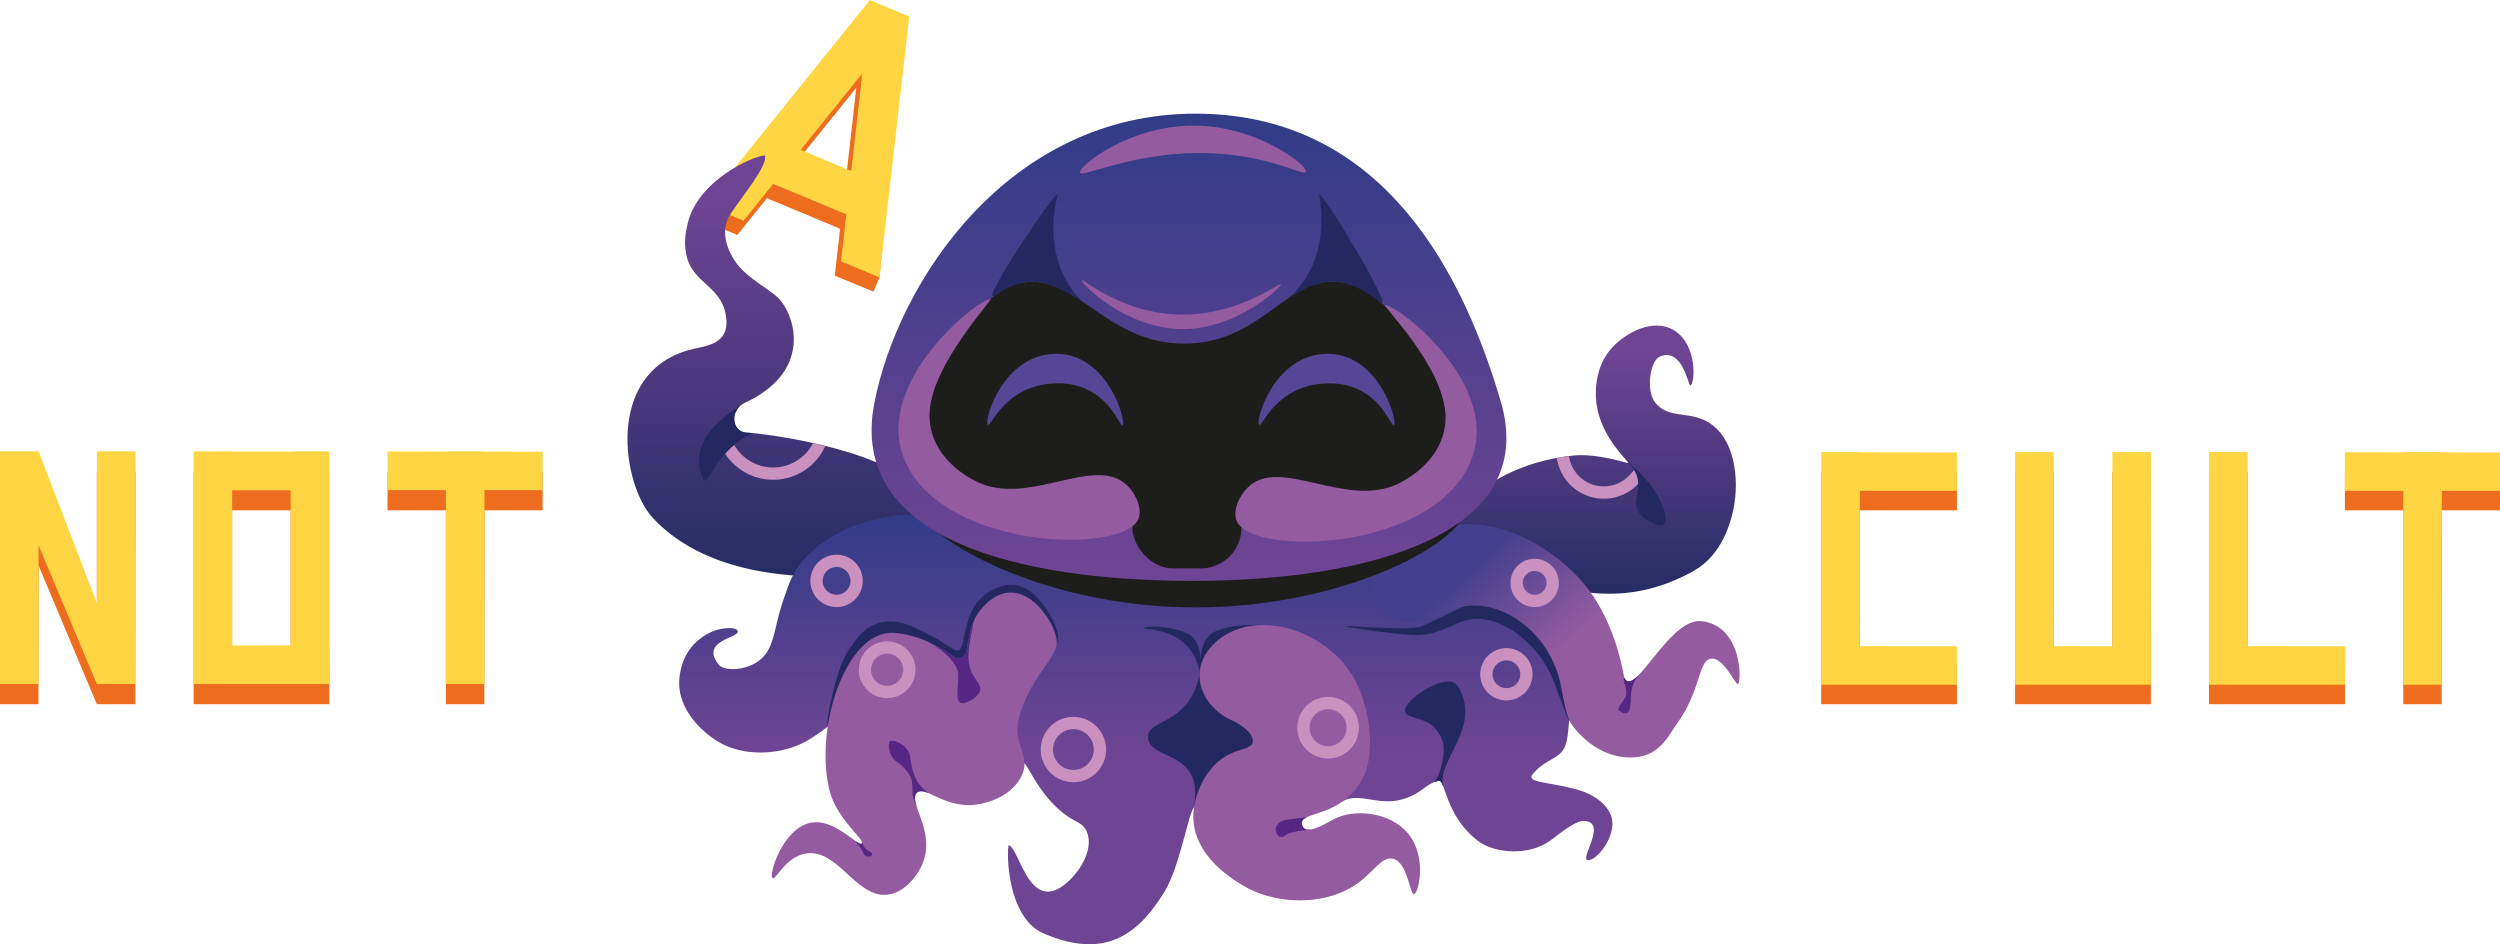 <svg xmlns="http://www.w3.org/2000/svg" xmlns:xlink="http://www.w3.org/1999/xlink" viewBox="0 0 812.09 306.75"><defs><style>.cls-1,.cls-6{fill:none;}.cls-2{fill:#ed6c1e;}.cls-3{fill:#ffd543;}.cls-4{fill:url(#linear-gradient);}.cls-5{clip-path:url(#clip-path);}.cls-6{stroke:#ca90bf;stroke-miterlimit:10;stroke-width:4px;}.cls-7{fill:#242860;}.cls-8{fill:url(#linear-gradient-2);}.cls-9{clip-path:url(#clip-path-2);}.cls-10{fill:url(#linear-gradient-3);}.cls-11{clip-path:url(#clip-path-3);}.cls-12{fill:#945ba1;}.cls-13{clip-path:url(#clip-path-4);}.cls-14{fill:#562684;}.cls-15{clip-path:url(#clip-path-5);}.cls-16{fill:url(#linear-gradient-4);}.cls-17{clip-path:url(#clip-path-6);}.cls-18{fill:#1d1d1b;}.cls-19{fill:url(#linear-gradient-5);}.cls-20{fill:#554696;}</style><linearGradient id="linear-gradient" x1="286.32" y1="74.79" x2="286.32" y2="211.57" gradientUnits="userSpaceOnUse"><stop offset="0.11" stop-color="#6e4494"/><stop offset="1" stop-color="#252c65"/></linearGradient><clipPath id="clip-path" transform="translate(-31.19 -24.25)"><path class="cls-1" d="M254.57,96.88c-.56,2.41-1.61,6.83,0,11.75,2.67,8,11.49,9.1,12.52,18.89,1,9.19-7.34,9-12.55,10.56-26.82,7.83-26.52,38.57-17.95,50.34,14.78,20.29,43.38,18.1,62,6.3,10-6.34,31.07,4.76,26-10C319.28,169.32,278,165,273.7,164.8c-4.76-.17-5.7-7.3-.51-9.7,20.94-9.7,16.85-26.49,11.75-33-2.75-3.51-10.48-6.87-14.55-12.38-2.41-3.27-5.71-10.09-2-15.78,4.13-6.26,12-15.56,11.34-19C279.51,73.67,258.26,81.23,254.57,96.88Z"/></clipPath><linearGradient id="linear-gradient-2" x1="546.88" y1="129.99" x2="546.88" y2="217.13" xlink:href="#linear-gradient"/><clipPath id="clip-path-2" transform="translate(-31.19 -24.25)"><path class="cls-1" d="M526.18,190.4c-1.63-5,3.31-4.36-4.2-8.51-9.58-5.29,25.09-13,31.8-8.33a6.73,6.73,0,0,0,6.31,1.09c.42-.34-8.63-7.94-10.25-18.9-.3-2-1.47-11.79,5.28-18.87,4-4.24,12.9-9.59,19.88-5.32,7.71,4.73,6.8,17.37,5.28,17.92-.68.25-2.47-12.44-9.84-9.45-3.24,1.3-4.59,10.84-1.78,14.69,4.56,6.24,11.92,2.38,18.74,7.55,8.07,6.1,8.86,19.88,6.47,29.11-.6,2.31-3.18,13.13-12.58,18.36C559.25,222,532.1,208.45,526.18,190.4Z"/></clipPath><linearGradient id="linear-gradient-3" x1="403.4" y1="331" x2="403.4" y2="191.17" gradientUnits="userSpaceOnUse"><stop offset="0.45" stop-color="#6e4494"/><stop offset="1" stop-color="#313c87"/></linearGradient><clipPath id="clip-path-3" transform="translate(-31.19 -24.25)"><path class="cls-1" d="M595.34,235.58c-2.08-6.71-9.9-12.42-17.87-8-4.56,2.52-18.09,26.09-19.23,14-1.16-12.32-8.58-23.74-13.23-28.18s-20.86-23.73-47.76-17.78c-25.48,5.64-41,25.63-78.74,22.64-39.7-3.14-48.46-16.89-73.38-25.32-12.93-4.38-30.61-1.52-40,3.1-15.72,7.74-17.65,16.87-19.24,21.2-4,10.94-3,17.69-9.09,21.66-4.73,3.08-11,2.67-12.36.93-6.56-8.11,7.32-8.79,6.06-11.12-.81-1.5-6-.7-8.05.21-7.71,3.38-10.33,9.62-10.86,15.38-.87,9.46,7.07,17.54,13.73,21.08,7.22,3.85,17.28,3.77,25.16.37,5.91-2.55,9.92-7.09,11.46-6.63.18.06,1.74.19,2.66.26,8.35.59,56.4,11.06,58.82,12.27,1.57.79,4.21,8.64,11.32,15,5.11,4.61,7.6,3.94,9.1,7.15,2.89,6.2-3.17,15.08-8.59,18.39C365,318.44,362,299.83,358.69,298.39c-.79-.34-1.34,23.18,11.13,28.6,20.36,8.85,31,0,39.26-13.33,5.37-8.65,8.1-27.56,10-27.7.87-.07,48.12-1.42,48.73-1.77,5.16-3,10.4,1.21,17.73-.49,7-1.64,8.27-4.64,13-5.81,2.2-.55,1.86,10.82,12.29,18.94,5.61,4.37,17,5.1,23.91-.11,3.14-2.37,8.06-6.23,10.49-6.21,8,0-.7,11.73,1.25,12.63,2.53,1.16,10.64-8.38,7.52-15-2.3-4.86-8-7-10.21-7.66-9.74-2.79-17.18-2.31-15-5.11,1.72-2.21,5.29-.59,10.57-16.3,1.39-4.1,5.52,4.93,11.58,8.64a16.57,16.57,0,0,0,21.93-3.52c4.2-5.2,4.56-8.54,6.25-16.22.06-.27,7.68-23.89,16.7-1.59C596.46,248.06,597.4,242.22,595.34,235.58Z"/></clipPath><clipPath id="clip-path-4" transform="translate(-31.19 -24.25)"><path class="cls-1" d="M340.81,237.48a2.64,2.64,0,0,0,4.23-1.56c1.33-6.48,1.62-10.42,5.66-14.71,12.44-13.22,24.48,6.55,23.72,12.1S367.27,242.9,363,254.7s4,14.23-.26,22.17c-3,5.57-9.93,8.3-15,8.8-9.94,1-16-6.29-18.68-3.92-3.06,2.73,5.54,11.84,2.24,21.87-1.54,4.67-5.94,10.37-11.54,11.2-10.38,1.54-16.25-14.95-26.74-13.31-6.74,1.06-9.79,8.73-10.85,8-1.46-1,3.37-16.2,12.31-18,7.86-1.55,15.5,7.93,16.65,6.75s-8.2-8-10.51-17.37c-4.93-19.93,5.14-51.18,20.3-51.06C327.94,229.92,336.3,234,340.81,237.48Z"/></clipPath><clipPath id="clip-path-5" transform="translate(-31.19 -24.25)"><path class="cls-1" d="M428,231.33c10-7.27,27.69-4.76,39.25,7.93,9.08,10,11.52,29.66,6.15,38.67-7.34,12.34-20.41,9.68-19.28,14.18.89,3.55,5.88.67,10.07-1.61,7-3.84,18.73-2.37,24.4,4.5,6.25,7.56,3.41,19.5,1.94,19.69s-2-10.37-6.88-11.5c-3.61-.83-6.12,4.2-11.55,8.07-9.33,6.63-23.18,6.91-33.42,2.55-.91-.39-20-8.86-19.86-24.48.09-7.27,4.36-16.32,11.39-19.95,3.72-1.91,7.5-1.95,7.9-4s-1.95-4.93-7.09-7.29C420.73,253.35,415.86,240.11,428,231.33Z"/></clipPath><linearGradient id="linear-gradient-4" x1="577.29" y1="271.04" x2="495.75" y2="182.96" gradientUnits="userSpaceOnUse"><stop offset="0.44" stop-color="#945ba1"/><stop offset="0.77" stop-color="#453f8d"/></linearGradient><clipPath id="clip-path-6" transform="translate(-31.19 -24.25)"><path class="cls-1" d="M512.5,194.77c12.37,1.49,26.21,9.92,34.42,20.62,8.3,10.85,10.91,24,11.73,28.16a2.53,2.53,0,0,0,1,1.89c4.2,2.14,14.49-20.49,24.24-19.41,13.34,1.49,13,19.76,11.88,20.39-.85.45-4.64-8.78-8.81-8.19S583.8,248.34,576.14,259c-3,4.19-5.63,10.67-14.11,11.26-11.85.83-20.29-9.54-21.35-12.71-2.75-8.23-1.6-12.68-6.46-21.17-5.73-10-17.13-17-27.52-15.12-6.72,1.24-10.28,5.43-17.69,5.16-3.68-.14-8.4-1.95-10.37-5.68C467.49,199.68,498.73,193.11,512.5,194.77Z"/></clipPath><linearGradient id="linear-gradient-5" x1="417.42" y1="212.94" x2="417.42" y2="61.17" gradientUnits="userSpaceOnUse"><stop offset="0.04" stop-color="#6e4494"/><stop offset="1" stop-color="#313c87"/></linearGradient></defs><g id="Layer_5" data-name="Layer 5"><polygon class="cls-2" points="812.09 153.28 793.22 153.26 793.22 153.17 780.66 153.17 780.66 153.24 761.7 153.22 761.7 165.78 780.66 165.78 780.66 228.75 793.15 228.75 793.2 165.78 812.09 165.78 812.09 153.28"/><polygon class="cls-2" points="635.68 216.25 604.1 216.19 604.15 165.78 635.68 165.78 635.68 153.28 604.16 153.23 604.16 153.17 591.6 153.17 591.6 228.75 604.09 228.75 604.09 228.74 635.68 228.74 635.68 216.25"/><polygon class="cls-2" points="686.18 153.17 686.18 216.23 667.08 216.2 667.14 153.17 654.58 153.17 654.58 228.75 667.07 228.75 667.07 228.74 686.18 228.74 686.18 228.75 698.67 228.75 698.74 153.17 686.18 153.17"/><polygon class="cls-2" points="761.73 228.74 761.73 216.25 730.07 216.19 730.13 153.17 717.57 153.17 717.57 228.75 730.06 228.75 730.06 228.74 761.73 228.74"/><path class="cls-2" d="M138.2,240.49h-.06l0-50.46h0V177.42H125.63v.09l-19,0v-.07H94.09V253h12.5v0h19v0h12.5v0h.07Zm-31.6-.05,0-50.41h19v50.44Z" transform="translate(-31.19 -24.25)"/><polygon class="cls-2" points="176.27 153.28 157.4 153.26 157.4 153.17 144.84 153.17 144.84 153.24 125.89 153.22 125.89 165.78 144.84 165.78 144.84 228.75 157.33 228.75 157.39 165.78 176.27 165.78 176.27 153.28"/><polygon class="cls-2" points="31.46 153.17 31.46 202.48 12.56 153.17 0 153.17 0 228.75 12.49 228.75 12.53 183.72 31.46 228.75 43.95 228.75 44.02 153.17 31.46 153.17"/><polygon class="cls-3" points="812.09 146.97 793.22 146.94 793.22 146.85 780.66 146.85 780.66 146.93 761.7 146.9 761.7 159.46 780.66 159.46 780.66 222.43 793.15 222.43 793.2 159.46 812.09 159.46 812.09 146.97"/><polygon class="cls-3" points="635.68 209.93 604.1 209.88 604.15 159.46 635.68 159.46 635.68 146.97 604.16 146.91 604.16 146.85 591.6 146.85 591.6 222.43 604.09 222.43 604.09 222.42 635.68 222.42 635.68 209.93"/><polygon class="cls-3" points="686.18 146.85 686.18 209.91 667.08 209.88 667.14 146.85 654.58 146.85 654.58 222.43 667.07 222.43 667.07 222.42 686.18 222.42 686.18 222.43 698.67 222.43 698.74 146.85 686.18 146.85"/><polygon class="cls-3" points="761.73 222.42 761.73 209.93 730.07 209.88 730.13 146.85 717.57 146.85 717.57 222.43 730.06 222.43 730.06 222.42 761.73 222.42"/><path class="cls-3" d="M138.2,233.92h-.06l0-50.46h0V170.85H125.63v.1l-19,0v-.07H94.09v75.58H138.2Zm-31.6,0,0-50.42h19V233.9Z" transform="translate(-31.19 -24.25)"/><polygon class="cls-3" points="176.27 146.72 157.4 146.69 157.4 146.6 144.84 146.6 144.84 146.67 125.89 146.65 125.89 159.21 144.84 159.21 144.84 222.18 157.33 222.18 157.39 159.21 176.27 159.21 176.27 146.72"/><polygon class="cls-3" points="31.46 146.6 31.46 195.91 12.56 146.6 0 146.6 0 222.18 12.49 222.18 12.53 177.15 31.46 222.18 43.95 222.18 44.02 146.6 31.46 146.6"/><path class="cls-2" d="M314.94,119l1.95-4.65,7.72-80.12-.25-.11L312,29l-.24-.1-51.57,61.8-2,4.66,12.5,5.22,9.62-11.93c3.53,1.47,7.51,3.13,10.27,4.26,3.66,1.5,9.38,3.9,13.5,5.64l-1.73,15.25ZM304.06,83.77l-14.71-6.21,20-24.8-3.59,31.7Z" transform="translate(-31.19 -24.25)"/><path class="cls-3" d="M316.89,114.38l9.66-84.78-.24-.1L314,24.35l-.25-.1L260.23,90.71l12.5,5.22L282.35,84c3.52,1.47,7.5,3.13,10.27,4.26,3.66,1.5,9.37,3.91,13.49,5.64l-1.72,15.26ZM306,79.11l-14.7-6.2,20-24.8-3.59,31.7Z" transform="translate(-31.19 -24.25)"/></g><g id="Layer_2" data-name="Layer 2"><path class="cls-4" d="M254.57,96.88c-.56,2.41-1.61,6.83,0,11.75,2.67,8,11.49,9.1,12.52,18.89,1,9.19-7.34,9-12.55,10.56-26.82,7.83-21.24,43.66-11.35,54.35,19,20.51,53.21,20.51,74,18,11.78-1.42,31.55-4.91,12.5-27-11.93-13.8-51.63-18.51-56-18.66-4.76-.17-5.7-7.3-.51-9.7,20.94-9.7,16.85-26.49,11.75-33-2.75-3.51-10.48-6.87-14.55-12.38-2.41-3.27-5.71-10.09-2-15.78,4.13-6.26,12-15.56,11.34-19C279.51,73.67,258.26,81.23,254.57,96.88Z" transform="translate(-31.19 -24.25)"/><g class="cls-5"><path class="cls-6" d="M267.2,168.31a16.59,16.59,0,0,0,31.16-11.08" transform="translate(-31.19 -24.25)"/><path class="cls-7" d="M277,164.38c-13.44,5.38-15.89,18.88-17.4,15.49-5.42-12.17,7-20.69,12.37-24" transform="translate(-31.19 -24.25)"/></g><path class="cls-8" d="M520.52,209c-7.84-3.26-28.74,9.22-19.49-11.12,9.06-19.93,31.59-24.72,41.19-25.65,8.24-.79,17.64,2.62,17.87,2.43.42-.34-8.63-7.94-10.25-18.9-.3-2-1.47-11.79,5.28-18.87,4-4.24,12.9-9.59,19.88-5.32,7.71,4.73,6.8,17.37,5.28,17.92-.68.25-2.47-12.44-9.84-9.45-3.24,1.3-4.59,10.84-1.78,14.69,4.56,6.24,11.92,2.38,18.74,7.55,8.07,6.1,8.86,19.88,6.47,29.11-.6,2.31-3.18,13.13-12.58,18.36C559.25,222,539.9,217,520.52,209Z" transform="translate(-31.19 -24.25)"/><g class="cls-9"><path class="cls-6" d="M540.33,164.54a13.4,13.4,0,0,0,20,16.92,22.63,22.63,0,0,0,3.19-3.23" transform="translate(-31.19 -24.25)"/><path class="cls-7" d="M560.06,174.49c8.48,8.55-3.56,13.74,7.86,19.66,8.67,4.5,3.44-11.33-7.86-19.66" transform="translate(-31.19 -24.25)"/></g><path class="cls-10" d="M545.58,227.92c-1.55-3.89-4.66-7.73-4.79-14.71a23,23,0,0,1,.21-3.65c-7.43-7-22.08-18.26-43.47-13.53-25.47,5.64-41,25.63-78.73,22.64-39.71-3.14-48.46-16.89-73.38-25.33-12.93-4.37-30.61-1.51-40,3.11-15.72,7.74-17.65,16.87-19.25,21.2-4,10.94-3,17.69-9.08,21.66-4.73,3.08-11,2.67-12.37.93-6.56-8.11,7.33-8.79,6.06-11.12-.81-1.5-6-.7-8.05.21-7.71,3.38-10.32,9.61-10.85,15.38-.87,9.45,7.06,17.54,13.72,21.08,7.23,3.85,17.29,3.77,25.17.37,5.9-2.55,9.92-7.09,11.45-6.63.19.06,1.74.19,2.67.26,8.35.59,56.4,11,58.81,12.27,1.58.79,4.22,8.64,11.32,15,5.12,4.61,7.61,3.94,9.1,7.15,2.9,6.2-3.17,15.08-8.58,18.39-10.26,6.26-13.23-12.35-16.58-13.79-.79-.34-1.33,23.18,11.14,28.6,20.35,8.85,31,0,39.26-13.33,5.37-8.65,8.09-27.56,10-27.71.87-.06,47.26-1.44,47.86-1.79,5.17-3,11.27,1.24,18.6-.46,7-1.64,8-5.09,12.68-6.26,2.2-.55,2.15,11.27,12.58,19.39,5.61,4.37,17,5.1,23.91-.11,3.13-2.37,8-6.23,10.49-6.21,8,0-.71,11.73,1.24,12.63,2.54,1.16,10.64-8.38,7.53-15-2.3-4.87-8-7-10.21-7.66-9.75-2.79-17.19-2.31-15-5.11,2.74-3.5,6.41-4.69,8.61-6.48,2.73-2.2,2.72-5.65,3.3-11.36C543.19,236.32,548.52,235.33,545.58,227.92Z" transform="translate(-31.19 -24.25)"/><path class="cls-7" d="M421,243.17c.13.8,1.71-10.65-4.21-13.23s-14-2.44-14.17-1.64C402.48,228.93,418.43,227.56,421,243.17Z" transform="translate(-31.19 -24.25)"/><path class="cls-7" d="M421.09,242.73c-.13.81-1.26-10.69,4.66-13.27s14-2.44,14.16-1.64C440,228.45,423.63,227.13,421.09,242.73Z" transform="translate(-31.19 -24.25)"/><g class="cls-11"><path class="cls-7" d="M420.89,242.48c-2.52,17.41-17.43,15.17-16.8,21.46.74,7.52,18.07,3.82,15,22-.33,2,25.88-9.7,24.62-22.77C442.62,251.85,422.59,230.75,420.89,242.48Z" transform="translate(-31.19 -24.25)"/><path class="cls-7" d="M487.61,255.37c-.64-3.78,13.82-13.24,17-8.39,8.41,12.94-6.66,24.22-4.63,32.37.31,1.27-4.11.13-4.11.13,3.29-2.14,5-10.94,4-14.19a11.13,11.13,0,0,0-2.05-3.9C494.24,256.78,488,257.9,487.61,255.37Z" transform="translate(-31.19 -24.25)"/><path class="cls-7" d="M374.42,233.31c1.88-2.91-2-10.18-6.3-14.95-4.84-5.42-11.58-5.42-17.73-.29s-5.57,15.41-7.46,17.19c-1.44,1.35-4.67-2.38-9.43-4.57-3.6-1.66-10.88-6.68-18.25-3.56-3.9,1.66-6,4.77-8.53,8.53-3.86,5.75-7.52,23.52-6.58,24S305.86,241,314.31,237a22.71,22.71,0,0,1,11.56-2.27c9.11.73,11.23,7.14,17.24,5.68,4.57-1.11,8.26-6,8.72-6.63,2.05-2.79,1.52-3.74,3.22-4.93,3.35-2.33,9.78-1.68,13.65,1.33,1.09.84,1.83,1.77,3.41,2.08C374,232.62,373.49,234.75,374.42,233.31Z" transform="translate(-31.19 -24.25)"/><path class="cls-7" d="M542,259.48c-1.22-.06-3.14-6.15-5.93-13.43A34.15,34.15,0,0,0,528,233.56c-2.18-2.09-8-7.7-16.17-8.26-6.88-.48-10.48,4.7-19.79,5.24-5,.29-29.15-3.29-22.65-2.95,2.92.15,19.8,1.39,23,.25,4.42-1.58,15.75-7.69,18.53-8.24,3.12-.61,7.79-1.53,11.76-.55,5.56,1.37,8.45,6.13,13.22,14,3.54,5.81,7.13,11.89,6.25,19.47C541.78,255.81,543,259.54,542,259.48Z" transform="translate(-31.19 -24.25)"/></g><path class="cls-12" d="M340.81,237.48a2.64,2.64,0,0,0,4.23-1.56c1.33-6.48,1.62-10.42,5.66-14.71,12.44-13.22,24.48,6.55,23.72,12.1S367.27,242.9,363,254.7s4,14.23-.26,22.17c-3,5.57-9.93,8.3-15,8.8-9.94,1-16-6.29-18.68-3.92-3.06,2.72,5.54,11.84,2.24,21.87-1.54,4.67-5.94,10.37-11.54,11.2-10.38,1.54-16.25-14.95-26.74-13.31-6.74,1.06-9.79,8.73-10.85,8-1.46-1,3.37-16.2,12.31-18,7.86-1.55,15.5,7.93,16.65,6.75s-8.2-8-10.51-17.37c-4.93-19.93,5.14-51.18,20.3-51.06C327.94,229.92,336.3,234,340.81,237.48Z" transform="translate(-31.19 -24.25)"/><g class="cls-13"><path class="cls-14" d="M332.3,232.58c-.61-.26,8.17,3.77,10,9.64.79,2.58-1.55,10.89,1.68,10.45,2.89-.39,6.43-3.23,5.5-5.5-1.27-3.12-4.8-4.48-3.34-13.83.66-4.23,1.46-7.07,1.33-8.06s-2.4,8.12-6.76,9.05C337.08,235.1,333.2,233,332.3,232.58Z" transform="translate(-31.19 -24.25)"/><path class="cls-14" d="M333.85,282.66c-3.54-2.4-6.06-4.77-7-12.54-.45-3.86-5.6-5.77-6.48-5.15s-.5,4.88,1.91,6.56c5.86,4.07,5.28,7.48,5.32,10.55a14.37,14.37,0,0,0,1.22,3.89C330.61,286.78,335.45,283.76,333.85,282.66Z" transform="translate(-31.19 -24.25)"/><path class="cls-14" d="M311,297.54c.71,1.1.42,2.12,2.78,3.37,1.65.88.11,2.1-1.35,1.35-1.18-.62-.3-1.29-3.31-4.63C308.6,297,310.56,296.84,311,297.54Z" transform="translate(-31.19 -24.25)"/></g><path class="cls-12" d="M428,231.33c10-7.27,27.69-4.76,39.25,7.93,9.08,10,11.52,29.66,6.15,38.67-7.34,12.34-20.41,9.68-19.28,14.18.89,3.55,5.88.67,10.07-1.61,7-3.84,18.73-2.37,24.4,4.5,6.25,7.56,3.41,19.5,1.94,19.69s-2-10.37-6.88-11.5c-3.61-.83-6.12,4.2-11.55,8.07-9.33,6.63-23.18,6.91-33.42,2.55-.91-.39-20-8.86-19.86-24.48.09-7.27,4.36-16.32,11.39-19.95,3.72-1.91,7.5-1.95,7.9-4s-1.95-4.93-7.09-7.29C420.73,253.35,415.86,240.11,428,231.33Z" transform="translate(-31.19 -24.25)"/><g class="cls-15"><path class="cls-14" d="M455.83,289.62c-6.26,1.09-9,.4-10.14,3.35a2.79,2.79,0,0,0,1.15,3.08c2.5.74-.6-1.44,10.05-2.24C458.52,293.68,456.11,289.57,455.83,289.62Z" transform="translate(-31.19 -24.25)"/></g><path class="cls-16" d="M512.5,194.77c12.37,1.49,26.21,9.92,34.42,20.62,8.3,10.85,10.91,24,11.73,28.16a2.53,2.53,0,0,0,1,1.89c4.2,2.14,14.49-20.49,24.24-19.41,13.34,1.49,13,19.76,11.88,20.39-.85.45-4.64-8.78-8.81-8.19S583.8,248.34,576.14,259c-3,4.19-5.63,10.67-14.11,11.26-11.85.83-20.29-9.54-21.35-12.71-2.75-8.23-1.6-12.68-6.46-21.17-5.73-10-17.13-17-27.52-15.12-6.72,1.24-10.28,5.43-17.69,5.16-3.68-.14-8.4-1.95-10.37-5.68C467.49,199.68,498.73,193.11,512.5,194.77Z" transform="translate(-31.19 -24.25)"/><g class="cls-17"><path class="cls-14" d="M558.82,244.29c-.88,1.22,1.06,2.31.58,5.86-.19,1.38-3.26,4-2.32,4.81,3.77,3.17,3.77-1.68,3.83-3.3.11-3.39.43-5.22,2.48-8C564.1,242.68,559.84,242.9,558.82,244.29Z" transform="translate(-31.19 -24.25)"/></g></g><g id="head"><path class="cls-18" d="M506.7,187.24c5.75,9.68-34.65,34.32-87.28,34.32s-95-25.5-92.28-38.07c2.21-10.21,39.08-9.12,91.71-9.12S501.5,178.5,506.7,187.24Z" transform="translate(-31.19 -24.25)"/><path class="cls-19" d="M518.7,154.69c12.73,43.45-43.57,58.25-100,58.25S306.49,199.53,315.22,155.1C323,115.33,359,61.17,419.49,61.17,475.88,61.17,504.27,105.45,518.7,154.69Z" transform="translate(-31.19 -24.25)"/><rect class="cls-18" x="367.85" y="151.89" width="35.41" height="32.75" rx="13.2"/><path class="cls-18" d="M399,186.3c-31.26,3.12-53.33-1.7-61.69-11.15-14-15.78,7.87-54.26,24.14-58.66,19-5.13,28.44,20.07,55.44,19.36,25.53-.67,32.93-23.64,51.32-19.65,17.57,3.8,42.28,41.36,29.44,59-7.79,10.71-28.42,13.73-65.34,11" transform="translate(-31.19 -24.25)"/><path class="cls-12" d="M352.94,121.34c-4.77.48-36.86,26.55-28.54,50.64,10.55,30.56,70.52,32.66,76.42,21.19,1.66-3.21-.47-8.34-3.5-11.25-10.66-10.27-32,7.25-49.1-1.32-8.87-4.44-15.53-12.39-15.08-22.33C333.84,142.49,354.16,121.22,352.94,121.34Z" transform="translate(-31.19 -24.25)"/><path class="cls-12" d="M481.06,123.3c4.77.48,36.75,25.21,28.43,49.3-10.56,30.56-70.52,32.66-76.43,21.19-1.65-3.21.48-8.33,3.51-11.25,10.65-10.27,32,7.26,49.1-1.32,8.87-4.44,15.52-12.39,15.08-22.33C500,143.11,479.84,123.18,481.06,123.3Z" transform="translate(-31.19 -24.25)"/><path class="cls-12" d="M382,80.34c-.55-2,16.19-15.75,38.08-15.27,20,.43,36.08,13.08,35.37,15-.65,1.77-12.35-6.23-35.47-6.11C398.81,74.09,382.5,82,382,80.34Z" transform="translate(-31.19 -24.25)"/><path class="cls-12" d="M382.64,115.36c-.37.76,14,15.76,32.79,15.8,17.58,0,32.22-13.82,31.87-14.58s-13.17,9.8-31.78,9.85C395.85,126.48,383,114.64,382.64,115.36Z" transform="translate(-31.19 -24.25)"/><path class="cls-20" d="M352,162.18c-1.11-1.83,5.16-23.08,22.47-23,16.36.12,22.5,21.3,21.45,23.14-.88,1.55-4.53-13.44-20.81-13.54C357.3,148.71,353,163.77,352,162.18Z" transform="translate(-31.19 -24.25)"/><path class="cls-20" d="M440.15,162.18c-1.11-1.83,5.16-23.08,22.46-23,16.37.12,22.51,21.3,21.46,23.14-.89,1.55-4.54-13.44-20.82-13.54C445.4,148.71,441.12,163.77,440.15,162.18Z" transform="translate(-31.19 -24.25)"/><path class="cls-7" d="M459.73,87.85c2.4,12.41-.9,25.64-10.12,33.32-2.06,1.71,5.72-5,13.53-5.45s14.52,5.45,16.5,6.7C484.41,125.41,458.82,83.1,459.73,87.85Z" transform="translate(-31.19 -24.25)"/><path class="cls-7" d="M374.73,87.79c-3.28,12.22-.75,26,7.9,34.31,1.94,1.86-5.8-4.9-13.53-6.11s-12.9,3.32-15,4.42C349.16,123.05,376,83.12,374.73,87.79Z" transform="translate(-31.19 -24.25)"/></g><g id="Layer_3" data-name="Layer 3"><circle class="cls-6" cx="431.41" cy="236.39" r="8.01"/><circle class="cls-6" cx="288.17" cy="217.56" r="7.22"/><circle class="cls-6" cx="271.75" cy="188.69" r="6.51"/><circle class="cls-6" cx="498.51" cy="189.35" r="5.85"/><circle class="cls-6" cx="489.33" cy="219.03" r="6.5"/><circle class="cls-6" cx="348.68" cy="243.48" r="8.62"/></g></svg>